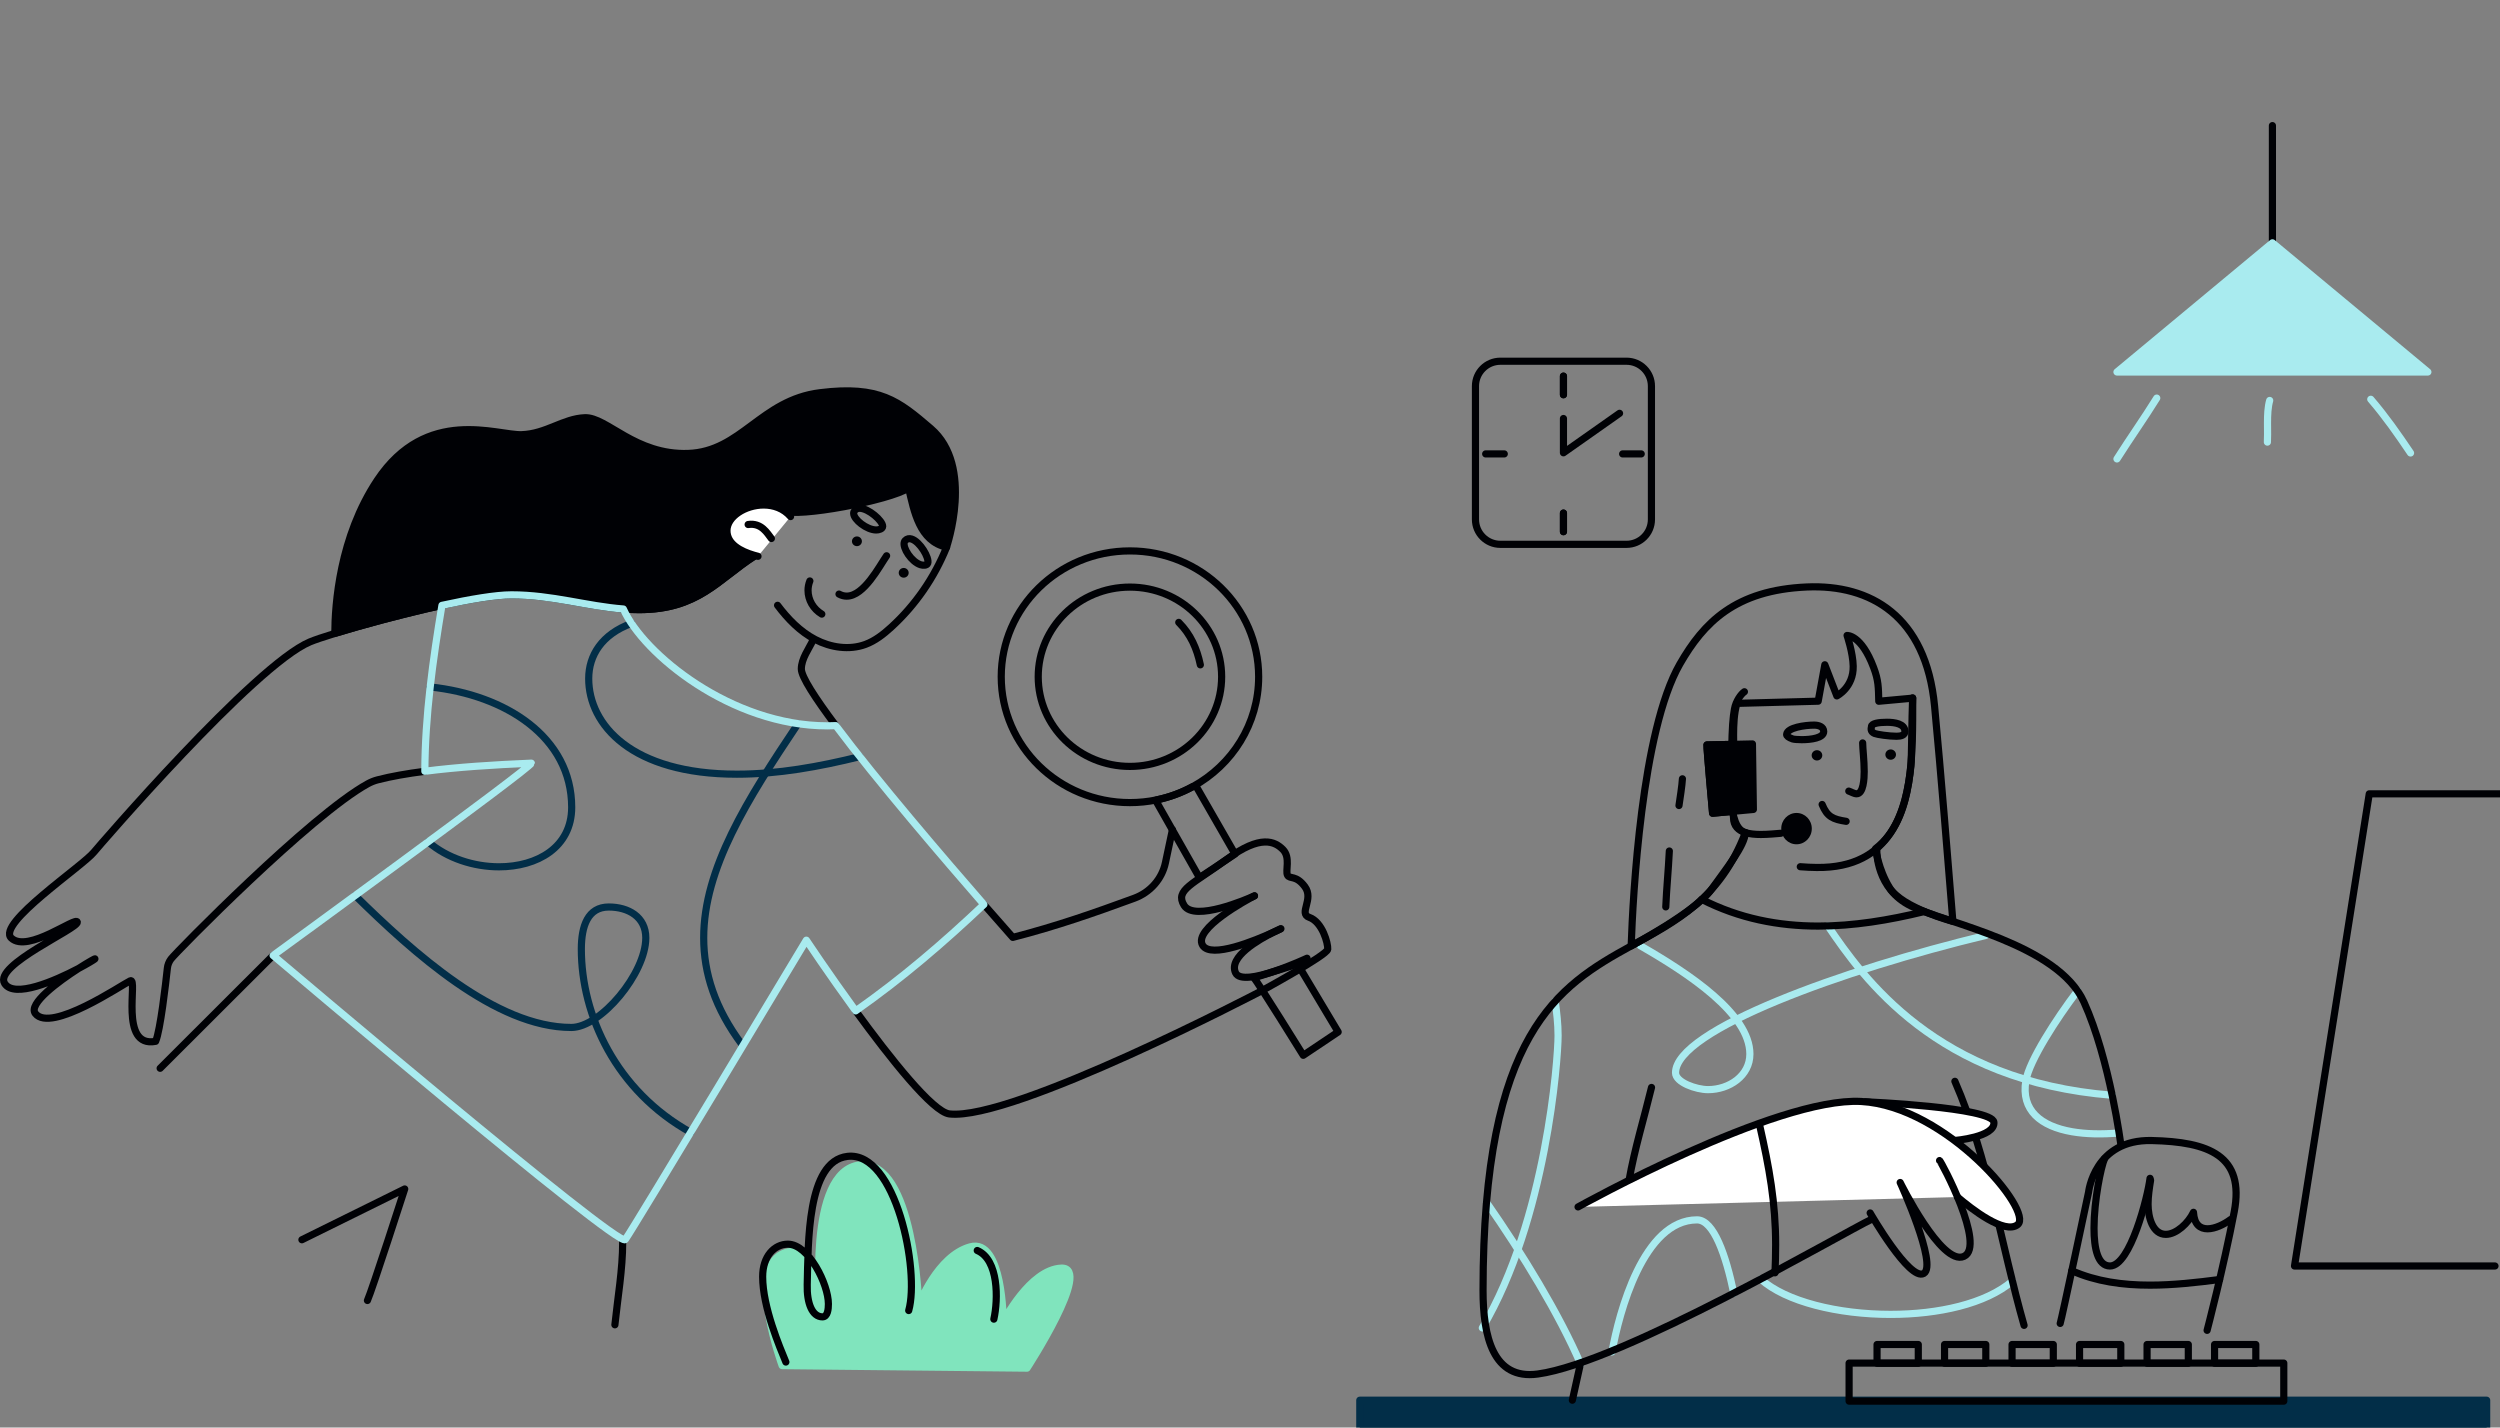 <svg width="697" height="398" viewBox="0 0 697 398" fill="none" xmlns="http://www.w3.org/2000/svg">
<rect x="0" y="0" width="697" height="398" fill="#808080" stroke="none"/>
<g clip-path="url(#clip0_189:1263)">
<path d="M433.59 279.15C434.01 282.3 434.391 285.46 434.391 288.65C434.391 288.7 434.391 288.74 434.391 288.79C434.391 295.29 431.141 340.05 413.271 370.22" stroke="#A9EBEF" stroke-width="2" stroke-miterlimit="10" stroke-linecap="round" stroke-linejoin="round"/>
<path d="M414.431 335.21C424.391 349.46 434.781 366.52 440.701 380.34" stroke="#A9EBEF" stroke-width="2" stroke-miterlimit="10" stroke-linecap="round" stroke-linejoin="round"/>
<path d="M449.421 376.91C451.391 365.99 458.191 340.1 473.141 340.1C477.821 340.1 481.201 350.08 483.381 360.53" stroke="#A9EBEF" stroke-width="2" stroke-miterlimit="10" stroke-linecap="round" stroke-linejoin="round"/>
<path d="M457.33 263.68C470.87 271.45 487.87 282.68 487.87 293.88C487.87 299.91 482.13 303.79 476.19 303.79C472.91 303.79 467.14 301.78 467.14 299.09C467.14 287.14 514.12 270.29 553.65 260.78" stroke="#A9EBEF" stroke-width="2" stroke-miterlimit="10" stroke-linecap="round" stroke-linejoin="round"/>
<path d="M509.631 258.16C519.481 272.69 539.871 301.47 588.891 305.36" stroke="#A9EBEF" stroke-width="2" stroke-miterlimit="10" stroke-linecap="round" stroke-linejoin="round"/>
<path d="M579.22 276.25C573.3 284.04 565.78 295.71 564.82 301.26C563.39 309.57 568.99 314.02 577.71 315.53C581.53 316.19 585.95 316.28 590.64 315.88" stroke="#A9EBEF" stroke-width="2" stroke-miterlimit="10" stroke-linecap="round" stroke-linejoin="round"/>
<path d="M490.881 356.61C497.891 362.93 512.501 366.45 527.081 366.45C540.351 366.45 553.601 363.54 561.061 357.17" stroke="#A9EBEF" stroke-width="2" stroke-miterlimit="10" stroke-linecap="round" stroke-linejoin="round"/>
<path d="M545.021 301.47C554.351 322.92 557.911 347.07 564.311 369.51" stroke="#000105" stroke-width="2" stroke-miterlimit="10" stroke-linecap="round" stroke-linejoin="round"/>
<path d="M520.12 307.18C520.12 307.18 555.5 308.7 555.9 312.88C556.3 317.06 544.92 317.98 544.92 317.98" fill="white"/>
<path d="M520.12 307.18C520.12 307.18 555.5 308.7 555.9 312.88C556.3 317.06 544.92 317.98 544.92 317.98" stroke="#000105" stroke-width="2" stroke-miterlimit="10" stroke-linecap="round" stroke-linejoin="round"/>
<path d="M544.46 256.88C543.3 242.35 541.06 214.75 539.36 196.88C536.98 171.69 521.431 162.88 503.751 163.65C483.761 164.52 474.98 173.59 468.34 185.15C457.641 203.8 455.251 249.9 454.771 263.72C467.251 256.86 479.521 250.7 486.611 232.13C484.671 231.52 483.301 230.3 483.301 227.96C483.301 227.74 483.221 227.02 483.131 226.2L477.471 226.73C477.471 226.73 475.82 208.55 475.9 207.69L483.34 207.53C483.33 206.78 483.321 205.89 483.321 204.93C483.321 202.18 483.451 198.84 484.211 196.29C484.191 196.19 484.191 196.13 484.191 196.1H484.271L506.911 195.49L508.76 185.34L512.111 194.02C512.111 194.02 516.791 191.66 516.671 185.73C516.601 181.99 514.961 177.17 514.961 177.17C514.961 177.17 518.911 176.91 522.361 186.09C523.731 189.71 523.711 191.67 523.801 195.51L533.291 194.64C533.301 194.66 533.29 194.71 533.27 194.8V194.83C533.22 210.02 533.711 228.32 522.911 236.6C522.911 236.6 523.621 242.25 526.781 247.44C530.231 253.13 544.46 256.88 544.46 256.88Z" stroke="#000105" stroke-width="2" stroke-miterlimit="10" stroke-linecap="round" stroke-linejoin="round"/>
<path d="M486.611 232.13C486.441 235.81 481.441 241.96 477.081 248.06C472.721 254.16 454.771 263.72 454.771 263.72C434.411 274.91 413.471 287.96 413.471 359.8C413.471 372.52 416.211 384.78 428.711 383.08C452.131 379.91 513.521 343.86 522.061 339.81" stroke="#000105" stroke-width="2" stroke-miterlimit="10" stroke-linecap="round" stroke-linejoin="round"/>
<path d="M460.441 303.18C458.401 311.61 455.701 320.4 454.181 329.06" stroke="#000105" stroke-width="2" stroke-miterlimit="10" stroke-linecap="round" stroke-linejoin="round"/>
<path d="M586.761 323.03C585.741 325.28 583.811 334.74 583.811 342.42C583.811 348.17 584.891 352.93 588.241 352.96C588.251 352.96 588.251 352.96 588.261 352.96C593.931 352.96 598.811 333.62 599.431 328.52" stroke="#000105" stroke-width="2" stroke-miterlimit="10" stroke-linecap="round" stroke-linejoin="round"/>
<path d="M599.58 329.09C599.25 331.16 598.88 333.46 598.88 335.71C598.88 339.42 600.18 344.14 603.83 344.14C606.78 344.14 610.13 340.98 611.54 337.99C611.74 341.4 613.4 342.59 615.46 342.59C617.54 342.59 620.04 341.38 621.87 340.02" stroke="#000105" stroke-width="2" stroke-miterlimit="10" stroke-linecap="round" stroke-linejoin="round"/>
<path d="M577.62 354.27C584.41 357.3 591.86 358.3 599.4 358.3C605.93 358.3 612.53 357.55 618.82 356.73" stroke="#000105" stroke-width="2" stroke-miterlimit="10" stroke-linecap="round" stroke-linejoin="round"/>
<path d="M474.45 250.75C484.96 256.11 495.87 258.19 506.93 258.19C516.71 258.19 526.61 256.56 536.46 254.15" stroke="#000105" stroke-width="2" stroke-miterlimit="10" stroke-linecap="round" stroke-linejoin="round"/>
<path d="M519.31 207.13C519.31 208.62 519.74 212.02 519.74 215.13C519.74 217.03 519.54 221.31 517.63 221.31C516.9 221.31 516.03 220.74 515.44 220.56" stroke="#000105" stroke-width="2" stroke-miterlimit="10" stroke-linecap="round" stroke-linejoin="round"/>
<path d="M508.011 224.29C509.411 227.72 511.011 228.42 514.701 228.99" stroke="#000105" stroke-width="2" stroke-miterlimit="10" stroke-linecap="round" stroke-linejoin="round"/>
<path d="M483.351 208.57C483.351 208.26 483.351 207.91 483.341 207.53" stroke="#000105" stroke-width="2" stroke-miterlimit="10" stroke-linecap="round" stroke-linejoin="round"/>
<path d="M483.13 226.2C482.99 224.92 482.84 223.37 482.95 222.94" stroke="#000105" stroke-width="2" stroke-miterlimit="10" stroke-linecap="round" stroke-linejoin="round"/>
<path d="M500.87 235.39C503.223 235.39 505.13 233.433 505.13 231.02C505.13 228.606 503.223 226.65 500.87 226.65C498.518 226.65 496.61 228.606 496.61 231.02C496.61 233.433 498.518 235.39 500.87 235.39Z" fill="#000105"/>
<path d="M693.28 390.38H379.11V398.79H693.28V390.38Z" fill="#022E48" stroke="#022E48" stroke-width="2" stroke-miterlimit="10" stroke-linecap="round" stroke-linejoin="round"/>
<path d="M440.59 380.38L438.37 390.38" stroke="#000105" stroke-width="2" stroke-miterlimit="10" stroke-linecap="round" stroke-linejoin="round"/>
<path d="M636.72 380.03H515.53V390.64H636.72V380.03Z" stroke="#000105" stroke-width="2" stroke-miterlimit="10" stroke-linecap="round" stroke-linejoin="round"/>
<path d="M534.82 374.85H523.32V380.08H534.82V374.85Z" stroke="#000105" stroke-width="2" stroke-miterlimit="10" stroke-linecap="round" stroke-linejoin="round"/>
<path d="M553.641 374.85H542.141V380.08H553.641V374.85Z" stroke="#000105" stroke-width="2" stroke-miterlimit="10" stroke-linecap="round" stroke-linejoin="round"/>
<path d="M572.46 374.85H560.96V380.08H572.46V374.85Z" stroke="#000105" stroke-width="2" stroke-miterlimit="10" stroke-linecap="round" stroke-linejoin="round"/>
<path d="M591.28 374.85H579.78V380.08H591.28V374.85Z" stroke="#000105" stroke-width="2" stroke-miterlimit="10" stroke-linecap="round" stroke-linejoin="round"/>
<path d="M610.101 374.85H598.601V380.08H610.101V374.85Z" stroke="#000105" stroke-width="2" stroke-miterlimit="10" stroke-linecap="round" stroke-linejoin="round"/>
<path d="M628.92 374.85H617.42V380.08H628.92V374.85Z" stroke="#000105" stroke-width="2" stroke-miterlimit="10" stroke-linecap="round" stroke-linejoin="round"/>
<path d="M506.571 212.03C507.388 212.03 508.051 211.385 508.051 210.59C508.051 209.795 507.388 209.15 506.571 209.15C505.753 209.15 505.091 209.795 505.091 210.59C505.091 211.385 505.753 212.03 506.571 212.03Z" fill="#000105"/>
<path d="M527.121 211.82C527.938 211.82 528.601 211.175 528.601 210.38C528.601 209.585 527.938 208.94 527.121 208.94C526.303 208.94 525.641 209.585 525.641 210.38C525.641 211.175 526.303 211.82 527.121 211.82Z" fill="#000105"/>
<path d="M499.801 206.02C500.101 206.12 501.101 206.22 502.311 206.22C504.891 206.22 508.451 205.77 508.451 203.95C508.451 202.6 507.021 202.16 505.781 202.16C503.211 202.16 498.271 202.84 498.111 204.75C498.081 205.17 498.601 205.61 499.801 206.02Z" stroke="#000105" stroke-width="2" stroke-miterlimit="10" stroke-linecap="round" stroke-linejoin="round"/>
<path d="M522.661 204.5C523.301 204.77 526.651 205.27 528.751 205.27C530.071 205.27 531.091 204.94 531.091 203.93C531.091 201.78 528.241 201.37 526.081 201.37C523.761 201.37 521.761 201.7 521.761 202.57C521.761 202.96 521.271 203.92 522.661 204.5Z" stroke="#000105" stroke-width="2" stroke-miterlimit="10" stroke-linecap="round" stroke-linejoin="round"/>
<path d="M523.26 237.25C523.26 237.25 523.01 247.84 532.84 252.63C542.67 257.42 573.68 263.22 580.99 279.35C588.3 295.48 591.33 319.43 591.33 319.43" stroke="#000105" stroke-width="2" stroke-miterlimit="10" stroke-linecap="round" stroke-linejoin="round"/>
<path d="M574.38 368.97C574.73 368.09 582.29 332.4 582.29 332.4C582.29 332.4 583.87 317.63 599.87 317.98C615.87 318.33 625.89 322.2 622.9 337.85C619.91 353.5 615.34 370.9 615.34 370.9" stroke="#000105" stroke-width="2" stroke-miterlimit="10" stroke-linecap="round" stroke-linejoin="round"/>
<path d="M465.41 237.26C465.14 242.74 464.64 247.65 464.42 252.84" stroke="#000105" stroke-width="2" stroke-miterlimit="10" stroke-linecap="round" stroke-linejoin="round"/>
<path d="M469.061 217.13C468.961 218.94 468.391 222.67 468.101 224.58" stroke="#000105" stroke-width="2" stroke-miterlimit="10" stroke-linecap="round" stroke-linejoin="round"/>
<path d="M496.5 232.32C494.95 232.44 492.93 232.65 490.94 232.65C490.15 232.65 489.37 232.62 488.62 232.53C487.91 232.45 487.23 232.32 486.61 232.13C481.36 230.63 482.68 216.93 482.79 209.78C482.9 202.54 483.16 199.98 483.56 197.71C483.96 195.44 485.44 193.46 486.34 192.86" stroke="#000105" stroke-width="2" stroke-miterlimit="10" stroke-linecap="round" stroke-linejoin="round"/>
<path d="M488.84 225.67L487.78 225.77L483.13 226.2L477.47 226.73C477.47 226.73 475.82 208.55 475.9 207.69L483.34 207.53L485.53 207.48L488.58 207.41L488.84 225.67Z" fill="#000105" stroke="#000105" stroke-width="2" stroke-miterlimit="10" stroke-linecap="round" stroke-linejoin="round"/>
<path d="M533.24 194.57C533.01 200.06 532.96 211.6 532.76 213.54C531.52 225.4 527.52 242.16 506.47 241.85C505.01 241.83 503.5 241.78 501.92 241.64" stroke="#000105" stroke-width="2" stroke-miterlimit="10" stroke-linecap="round" stroke-linejoin="round"/>
<path d="M439.96 336.49C439.96 336.49 495.13 305.77 518.91 307.09C542.69 308.41 567.14 337.81 562.51 341.44C558.9 344.28 549.64 337.04 545.76 333.74" fill="white"/>
<path d="M439.96 336.49C439.96 336.49 495.13 305.77 518.91 307.09C542.69 308.41 567.14 337.81 562.51 341.44C558.9 344.28 549.64 337.04 545.76 333.74" stroke="#000105" stroke-width="2" stroke-miterlimit="10" stroke-linecap="round" stroke-linejoin="round"/>
<path d="M699.87 221.32H660.55L639.71 352.96H695.6" stroke="#000105" stroke-width="2" stroke-miterlimit="10" stroke-linecap="round" stroke-linejoin="round"/>
<path d="M633.55 35.02V67.7" stroke="#000105" stroke-width="2" stroke-miterlimit="10" stroke-linecap="round" stroke-linejoin="round"/>
<path d="M590.21 103.71H676.89L633.55 67.7L590.21 103.71Z" fill="#A9EBEF" stroke="#A9EBEF" stroke-width="2" stroke-miterlimit="10" stroke-linecap="round" stroke-linejoin="round"/>
<path d="M601.3 110.99C597.75 116.72 593.82 122.24 590.21 127.95" stroke="#A9EBEF" stroke-width="2" stroke-miterlimit="10" stroke-linecap="round" stroke-linejoin="round"/>
<path d="M632.79 111.65C632.27 113.49 632.18 115.7 632.18 117.89C632.18 118.98 632.2 120.06 632.2 121.1C632.2 121.85 632.19 122.58 632.15 123.26" stroke="#A9EBEF" stroke-width="2" stroke-miterlimit="10" stroke-linecap="round" stroke-linejoin="round"/>
<path d="M660.971 111.32C665.101 116.14 668.471 120.97 672.061 126.29" stroke="#A9EBEF" stroke-width="2" stroke-miterlimit="10" stroke-linecap="round" stroke-linejoin="round"/>
<path d="M453.48 151.76H418.3C414.47 151.76 411.36 148.65 411.36 144.82V107.65C411.36 103.82 414.47 100.71 418.3 100.71H453.48C457.31 100.71 460.42 103.82 460.42 107.65V144.82C460.42 148.65 457.31 151.76 453.48 151.76Z" stroke="#000105" stroke-width="2" stroke-miterlimit="10" stroke-linecap="round" stroke-linejoin="round"/>
<path d="M435.891 104.87V110.05" stroke="#000105" stroke-width="2" stroke-miterlimit="10" stroke-linecap="round" stroke-linejoin="round"/>
<path d="M435.891 143.05V148.23" stroke="#000105" stroke-width="2" stroke-miterlimit="10" stroke-linecap="round" stroke-linejoin="round"/>
<path d="M457.571 126.55H452.391" stroke="#000105" stroke-width="2" stroke-miterlimit="10" stroke-linecap="round" stroke-linejoin="round"/>
<path d="M419.39 126.55H414.21" stroke="#000105" stroke-width="2" stroke-miterlimit="10" stroke-linecap="round" stroke-linejoin="round"/>
<path d="M435.891 116.68V126.24L451.531 115.23" stroke="#000105" stroke-width="2" stroke-miterlimit="10" stroke-linecap="round" stroke-linejoin="round"/>
<path d="M435.891 104.87V110.05" stroke="#000105" stroke-width="2" stroke-miterlimit="10" stroke-linecap="round" stroke-linejoin="round"/>
<path d="M435.891 143.05V148.23" stroke="#000105" stroke-width="2" stroke-miterlimit="10" stroke-linecap="round" stroke-linejoin="round"/>
<path d="M490.591 313.73C493.271 325.52 495.051 335.33 495.051 347.02C495.051 349.65 494.981 352.26 494.871 354.86" stroke="#000105" stroke-width="2" stroke-miterlimit="10" stroke-linecap="round" stroke-linejoin="round"/>
<path d="M540.75 323.56C541.2 323.79 553.77 347.45 547.54 350.28C541.31 353.11 529.77 329.68 529.77 329.68C529.77 329.68 540.3 352.77 536.34 355.04C532.38 357.3 521.4 338.17 521.4 338.17" stroke="#000105" stroke-width="2" stroke-miterlimit="10" stroke-linecap="round" stroke-linejoin="round"/>
</g>
<path d="M349.584 272.63C350.377 273.313 363.349 294.222 363.349 294.222L373.077 287.71L361.764 268.775L349.584 272.63Z" stroke="#000105" stroke-width="2" stroke-miterlimit="10" stroke-linecap="round" stroke-linejoin="round"/>
<path d="M344.33 238.108L334.404 244.684L322.29 223.313L322.384 223.027C326.007 222.29 329.432 221.017 332.555 219.301L333.565 219.366L344.33 238.108Z" stroke="#000105" stroke-width="2" stroke-miterlimit="10" stroke-linecap="round" stroke-linejoin="round"/>
<path d="M176.057 173.812C167.783 176.819 164.132 182.75 164.132 189.197C164.132 202.054 176.067 215.843 205.438 215.843C216.91 215.843 228.393 213.749 239.696 210.955" stroke="#022E48" stroke-width="2" stroke-miterlimit="10" stroke-linecap="round" stroke-linejoin="round"/>
<path d="M222.477 201.786C208.287 222.954 196.191 242.175 196.191 261.479C196.191 271.283 199.314 281.115 206.862 291.224" stroke="#022E48" stroke-width="2" stroke-miterlimit="10" stroke-linecap="round" stroke-linejoin="round"/>
<path d="M99.014 249.674C115.1 265.473 138.187 286.456 159.284 286.456C167.482 286.456 180.05 271.376 180.05 261.479C180.05 255.604 175.172 252.874 169.728 252.874C163.897 252.874 162.076 258.168 162.076 264.615C162.076 283.062 171.728 304.128 192.57 315.712" stroke="#022E48" stroke-width="2" stroke-miterlimit="10" stroke-linecap="round" stroke-linejoin="round"/>
<path d="M119.364 234.704C124.704 239.315 132.13 241.667 139.13 241.667C149.745 241.667 159.387 236.253 159.387 225.084C159.387 205.466 140.913 193.743 119.94 191.521" stroke="#022E48" stroke-width="2" stroke-miterlimit="10" stroke-linecap="round" stroke-linejoin="round"/>
<path d="M216.787 168.758C219.646 172.558 223.052 176.081 227.307 178.304C231.562 180.526 236.761 181.329 241.28 179.659C243.997 178.654 246.318 176.828 248.441 174.891C255.225 168.702 260.518 160.992 263.914 152.552" stroke="#000105" stroke-width="2" stroke-miterlimit="10" stroke-linecap="round" stroke-linejoin="round"/>
<path d="M274.312 252.173C279.2 257.762 282.37 261.341 282.37 261.341C294.645 258.187 305.183 254.479 316.203 250.439C320.657 248.806 323.959 245.08 324.921 240.533L326.874 231.328" stroke="#000105" stroke-width="2" stroke-miterlimit="10" stroke-linecap="round" stroke-linejoin="round"/>
<path d="M233.026 202.303C227.271 194.629 223.412 188.671 223.412 186.513C223.412 183.626 225.516 180.933 226.677 178.433" stroke="#000105" stroke-width="2" stroke-miterlimit="10" stroke-linecap="round" stroke-linejoin="round"/>
<path d="M173.604 346.26C173.604 353.97 172.226 361.69 171.434 369.355" stroke="#000105" stroke-width="2" stroke-miterlimit="10" stroke-linecap="round" stroke-linejoin="round"/>
<path d="M102.438 362.575C103.702 359.809 112.835 331.484 112.835 331.484L84.172 345.642" stroke="#000105" stroke-width="2" stroke-miterlimit="10" stroke-linecap="round" stroke-linejoin="round"/>
<path d="M76.142 266.386L44.648 297.837" stroke="#000105" stroke-width="2" stroke-miterlimit="10" stroke-linecap="round" stroke-linejoin="round"/>
<path d="M247.187 154.951C245.187 157.81 240.903 166.203 236.054 166.203C235.346 166.203 234.639 166.028 233.912 165.631" stroke="#000105" stroke-width="2" stroke-miterlimit="10" stroke-linecap="round" stroke-linejoin="round"/>
<path d="M225.79 161.969C225.441 162.836 225.28 163.731 225.28 164.607C225.28 167.245 226.733 169.8 229.12 171.211" stroke="#000105" stroke-width="2" stroke-miterlimit="10" stroke-linecap="round" stroke-linejoin="round"/>
<path d="M238.912 152.267C239.678 152.267 240.299 151.66 240.299 150.911C240.299 150.162 239.678 149.555 238.912 149.555C238.146 149.555 237.525 150.162 237.525 150.911C237.525 151.66 238.146 152.267 238.912 152.267Z" fill="#000105"/>
<path d="M251.951 161.057C252.717 161.057 253.338 160.45 253.338 159.701C253.338 158.952 252.717 158.345 251.951 158.345C251.185 158.345 250.564 158.952 250.564 159.701C250.564 160.45 251.185 161.057 251.951 161.057Z" fill="#000105"/>
<path d="M238.092 142.666C238.026 142.804 237.998 142.961 237.998 143.117C237.998 144.879 241.678 147.757 244.301 147.757C245.027 147.757 246.093 147.462 246.093 146.742C246.093 145.174 242.112 141.706 239.668 141.706C238.979 141.716 238.413 141.992 238.092 142.666Z" stroke="#000105" stroke-width="2" stroke-miterlimit="10" stroke-linecap="round" stroke-linejoin="round"/>
<path d="M252.367 150.708C252.263 150.818 252.178 150.957 252.131 151.114C251.575 152.783 254.15 156.648 256.632 157.441C257.321 157.662 258.434 157.708 258.66 157.026C259.16 155.541 256.481 151.021 254.16 150.284C253.509 150.071 252.877 150.164 252.367 150.708Z" stroke="#000105" stroke-width="2" stroke-miterlimit="10" stroke-linecap="round" stroke-linejoin="round"/>
<path d="M263.888 152.543C256.368 150.911 254.83 142.582 253.321 136.043C248.141 139.538 221.846 144.418 218.44 142.37C218.006 143.034 213.581 148.623 210.439 155.015C200.278 161.536 194.702 169.966 178.144 169.966C166.303 169.966 155.434 165.843 142.603 165.843C132.441 165.843 106.505 172.548 93.353 176.598C93.371 168.573 94.654 149.712 105.174 133.903C118.94 113.224 138.574 121.442 145.452 121.193C152.339 120.944 156.925 116.711 163.048 116.462C169.162 116.213 177.068 126.93 191.852 126.423C206.637 125.925 212.1 111.537 228.611 109.489C245.235 107.423 250.509 111.767 259.5 119.469C271.728 129.946 263.888 152.543 263.888 152.543Z" fill="#000105" stroke="#000105" stroke-width="2" stroke-miterlimit="10" stroke-linecap="round" stroke-linejoin="round"/>
<path d="M350.914 188.68C350.914 201.832 343.517 213.297 332.553 219.301C329.43 221.017 326.006 222.289 322.383 223.027C320.005 223.507 317.542 223.765 315.023 223.765C295.21 223.765 279.143 208.058 279.143 188.68C279.143 169.302 295.21 153.594 315.023 153.594C334.846 153.594 350.914 169.302 350.914 188.68Z" stroke="#000105" stroke-width="2" stroke-miterlimit="10" stroke-linecap="round" stroke-linejoin="round"/>
<path d="M315.024 213.675C329.145 213.675 340.592 202.485 340.592 188.68C340.592 174.876 329.145 163.685 315.024 163.685C300.902 163.685 289.455 174.876 289.455 188.68C289.455 202.485 300.902 213.675 315.024 213.675Z" stroke="#000105" stroke-width="2" stroke-miterlimit="10" stroke-linecap="round" stroke-linejoin="round"/>
<path d="M364.396 267.152C364.396 267.152 346.583 275.527 344.498 271.266C342.347 266.857 350.942 261.941 355.047 259.903C355.075 259.894 355.113 259.875 355.141 259.857C356.028 259.414 356.698 259.11 356.981 258.99" stroke="#000105" stroke-width="2" stroke-miterlimit="10" stroke-linecap="round" stroke-linejoin="round"/>
<path d="M357.122 258.925C357.122 258.925 357.113 258.935 357.085 258.944C357.066 258.953 357.028 258.971 356.981 258.99C356.707 259.128 356.056 259.442 355.141 259.857C355.113 259.875 355.075 259.894 355.047 259.903C350.046 262.181 337.592 267.365 335.29 263.546C332.535 258.971 347.82 250.772 349.584 249.84C349.641 249.813 349.688 249.794 349.716 249.776C349.726 249.776 349.735 249.767 349.744 249.767" stroke="#000105" stroke-width="2" stroke-miterlimit="10" stroke-linecap="round" stroke-linejoin="round"/>
<path d="M349.754 249.757C349.754 249.757 349.754 249.757 349.745 249.766C349.735 249.766 349.726 249.766 349.717 249.776C349.688 249.794 349.641 249.812 349.584 249.84C347.848 250.615 333.007 257.08 330.12 252.413C327.469 248.115 332.621 246.52 342.065 239.547C351.509 232.565 355.472 234.64 357.651 236.817C359.878 239.04 358.302 242.83 358.963 244.011C359.623 245.192 361.312 243.873 363.784 247.184C366.416 250.698 361.935 254.682 365.01 255.752C368.69 257.034 370.285 263.057 370.171 264.662C370.068 266.276 351.292 276.477 351.292 276.477C351.292 276.477 282.37 312.558 264.699 310.566C260.048 310.04 248.16 295.016 238.564 281.836" stroke="#000105" stroke-width="2" stroke-miterlimit="10" stroke-linecap="round" stroke-linejoin="round"/>
<path d="M118.449 215.032C113.505 215.668 109.023 216.452 105.287 217.42C104.334 217.669 103.419 218.038 102.551 218.509C86.663 227.206 49.093 265.464 47.668 267.374C47.102 268.13 46.753 269.015 46.659 269.947C46.197 274.236 44.715 287.259 43.394 290.321C33.054 292.322 38.611 272.391 36.318 273.452C34.026 274.522 14.146 288.08 9.863 282.583C7.759 279.889 16.26 273.636 21.873 270.021C21.892 270.021 21.902 270.011 21.911 270.002C24.732 268.194 26.808 267.06 26.43 267.374C26.119 267.632 24.364 268.702 21.911 270.002C21.902 270.011 21.892 270.021 21.873 270.021C15.335 273.461 3.891 278.46 1.277 274.162C-1.799 269.107 21.741 258.934 21.553 257.108C21.364 255.282 7.768 265.861 3.155 261.535C-1.082 257.56 23.081 241.475 26.232 237.527C27.063 236.494 70.944 185.434 86.427 178.95C87.71 178.415 90.154 177.585 93.352 176.598C100.9 174.274 112.646 171.083 123.213 168.777" stroke="#000105" stroke-width="2" stroke-miterlimit="10" stroke-linecap="round" stroke-linejoin="round"/>
<path d="M173.793 169.791C175.227 169.902 176.68 169.966 178.142 169.966C194.701 169.966 199.984 161.656 210.145 155.135" stroke="#000105" stroke-width="2" stroke-miterlimit="10" stroke-linecap="round" stroke-linejoin="round"/>
<path d="M274.312 252.173C263.009 262.863 251.64 272.639 238.564 281.835C230.969 271.394 224.808 262.125 224.808 262.125C224.808 262.125 176.19 343.17 174.312 345.605C172.444 348.04 76.143 266.386 76.143 266.386C76.143 266.386 148.14 213.989 148.14 212.771C137.696 213.205 127.308 213.887 118.448 215.031C118.496 199.619 120.703 183.829 123.213 168.776C131.063 167.061 138.271 165.843 142.602 165.843C153.848 165.843 163.585 169.007 173.793 169.791C179.351 182.307 203.872 202.367 230.686 202.367C231.469 202.367 232.252 202.349 233.025 202.303C244.517 217.641 263.557 239.823 274.312 252.173Z" stroke="#A9EBEF" stroke-width="2" stroke-miterlimit="10" stroke-linecap="round" stroke-linejoin="round"/>
<path d="M286.333 381.437C286.333 381.437 304.74 353.186 295.9 353.555C287.06 353.924 279.7 368.488 279.7 368.488C279.7 368.488 279.7 345.098 270.501 347.615C261.302 350.133 256.151 363.812 256.151 363.812C256.151 363.812 254.858 323.155 239.772 324.769C224.676 326.393 228.733 365.61 228.733 365.61C228.733 365.61 227.809 344.922 218.062 349.599C208.307 354.275 218.062 380.727 218.062 380.727L286.333 381.437Z" fill="#80E4BD" stroke="#80E4BD" stroke-width="2" stroke-miterlimit="10" stroke-linecap="round" stroke-linejoin="round"/>
<path d="M219.099 379.74C217.458 375.728 212.627 364.475 212.627 355.944C212.627 350.198 215.92 346.877 219.665 346.877C225.449 346.877 230.959 358.047 230.959 363.544C230.959 364.964 230.761 367.141 229.308 367.141C226.44 367.141 224.921 363.341 225.053 358.157C225.364 346.628 224.939 323.718 236.261 322.399C249.781 320.822 256.471 354.339 253.348 365.379" stroke="#000105" stroke-width="2" stroke-miterlimit="10" stroke-linecap="round" stroke-linejoin="round"/>
<path d="M272.454 348.639C278.464 351.185 278.313 362.299 277.087 367.777" stroke="#000105" stroke-width="2" stroke-miterlimit="10" stroke-linecap="round" stroke-linejoin="round"/>
<path d="M220.41 144.021C218.429 141.733 215.665 140.793 212.91 140.793C207.777 140.793 202.673 144.039 202.673 147.941C202.673 151.704 206.532 153.715 210.202 154.794C210.57 154.904 210.947 155.006 211.325 155.098" fill="white"/>
<path d="M220.41 144.021C218.429 141.733 215.665 140.793 212.91 140.793C207.777 140.793 202.673 144.039 202.673 147.941C202.673 151.704 206.532 153.715 210.202 154.794C210.57 154.904 210.947 155.006 211.325 155.098" stroke="#000105" stroke-width="2" stroke-miterlimit="10" stroke-linecap="round" stroke-linejoin="round"/>
<path d="M208.58 146.235C212.316 145.681 213.93 148.707 215.062 150.136" stroke="#000105" stroke-width="2" stroke-miterlimit="10" stroke-linecap="round" stroke-linejoin="round"/>
<path d="M328.638 173.517C331.987 176.883 333.685 180.803 334.657 185.36" stroke="#000105" stroke-width="2" stroke-miterlimit="10" stroke-linecap="round" stroke-linejoin="round"/>
<defs>
<clipPath id="clip0_189:1263">
<rect width="329.582" height="398" fill="white" transform="translate(367.418)"/>
</clipPath>
</defs>
</svg>
